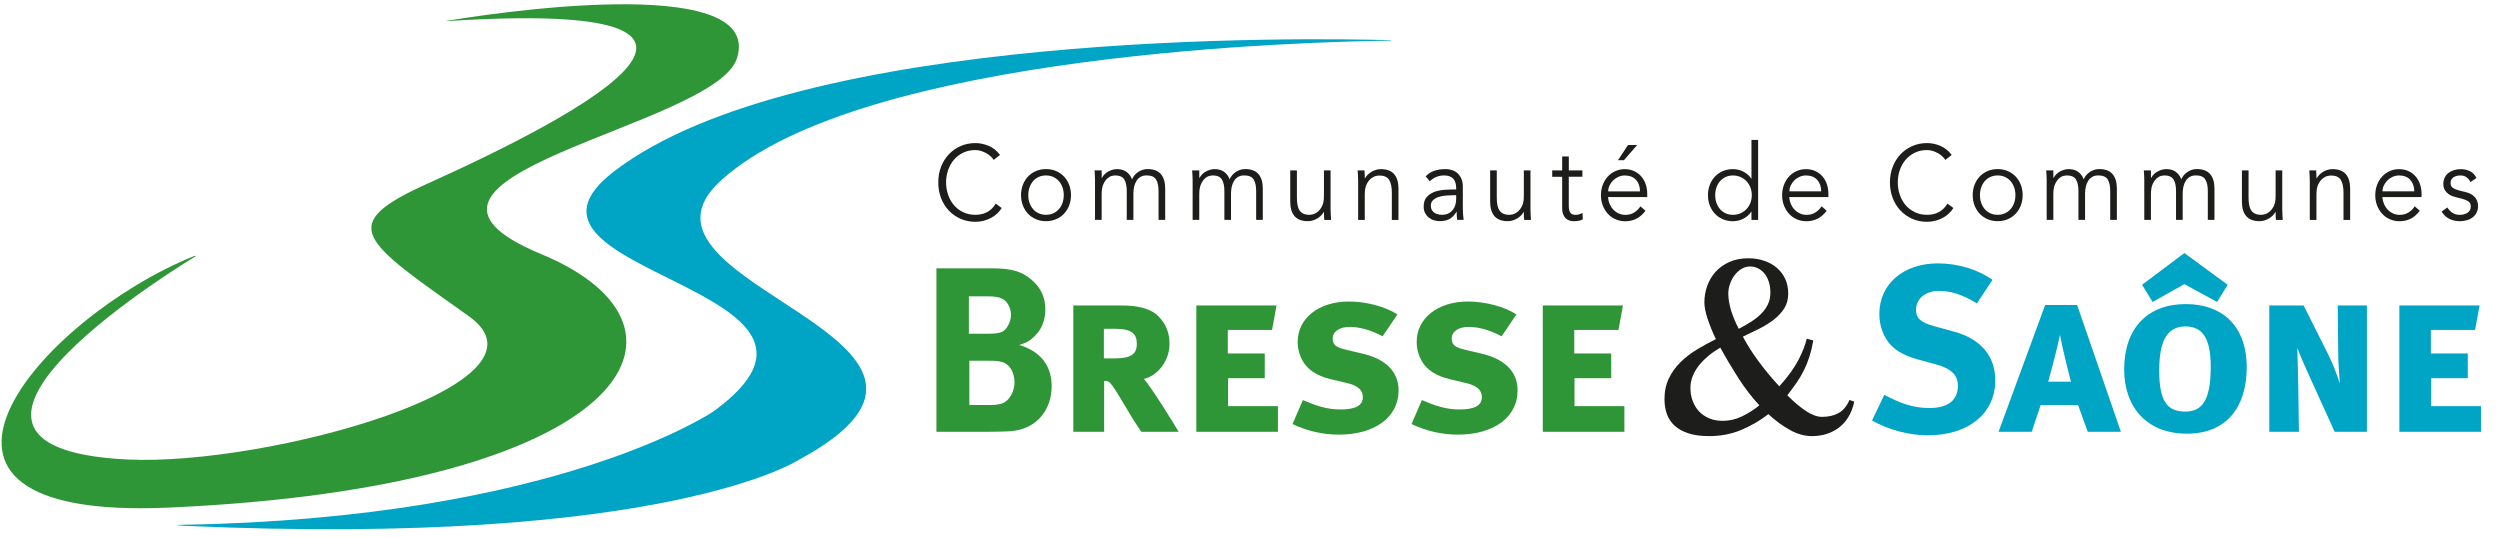 <svg width="121" height="26" viewBox="0 0 121 26" fill="none" xmlns="http://www.w3.org/2000/svg">
<g clip-path="url(#clip0_691_1394)">
<path d="M48.483 10.069C48.425 10.162 48.353 10.249 48.267 10.331C48.182 10.414 48.084 10.484 47.973 10.543C47.862 10.603 47.744 10.65 47.616 10.684C47.487 10.718 47.352 10.735 47.209 10.735C46.953 10.735 46.715 10.687 46.496 10.592C46.277 10.496 46.087 10.364 45.926 10.195C45.766 10.025 45.641 9.825 45.549 9.593C45.458 9.361 45.413 9.106 45.413 8.83C45.413 8.554 45.458 8.299 45.549 8.067C45.641 7.835 45.766 7.635 45.926 7.466C46.087 7.296 46.277 7.164 46.496 7.069C46.715 6.973 46.953 6.925 47.209 6.925C47.422 6.925 47.637 6.969 47.85 7.059C48.064 7.147 48.247 7.295 48.401 7.5L48.094 7.74C48.058 7.682 48.01 7.623 47.947 7.567C47.886 7.508 47.815 7.457 47.735 7.413C47.655 7.369 47.57 7.333 47.48 7.305C47.389 7.278 47.298 7.263 47.207 7.263C46.987 7.263 46.789 7.306 46.614 7.392C46.439 7.477 46.291 7.591 46.168 7.734C46.046 7.878 45.954 8.045 45.888 8.234C45.823 8.423 45.791 8.622 45.791 8.83C45.791 9.038 45.824 9.237 45.888 9.426C45.954 9.616 46.046 9.782 46.168 9.926C46.289 10.069 46.439 10.183 46.614 10.269C46.789 10.354 46.987 10.397 47.207 10.397C47.298 10.397 47.388 10.388 47.477 10.371C47.567 10.354 47.654 10.326 47.741 10.284C47.826 10.243 47.907 10.188 47.984 10.118C48.061 10.048 48.131 9.96 48.196 9.855L48.483 10.069Z" fill="#1D1D1B"/>
<path d="M51.836 9.444C51.836 9.625 51.806 9.793 51.746 9.947C51.687 10.1 51.603 10.234 51.496 10.347C51.389 10.459 51.261 10.547 51.115 10.61C50.967 10.672 50.804 10.705 50.625 10.705C50.446 10.705 50.288 10.674 50.141 10.61C49.993 10.547 49.867 10.459 49.758 10.347C49.652 10.234 49.568 10.1 49.508 9.947C49.448 9.793 49.418 9.626 49.418 9.444C49.418 9.262 49.448 9.096 49.508 8.942C49.568 8.788 49.652 8.655 49.758 8.542C49.865 8.43 49.993 8.342 50.141 8.279C50.289 8.216 50.45 8.184 50.625 8.184C50.8 8.184 50.967 8.215 51.115 8.279C51.263 8.342 51.389 8.43 51.496 8.542C51.603 8.655 51.687 8.788 51.746 8.942C51.806 9.096 51.836 9.264 51.836 9.444ZM51.486 9.444C51.486 9.311 51.466 9.187 51.425 9.07C51.383 8.953 51.327 8.854 51.253 8.768C51.177 8.683 51.087 8.616 50.982 8.566C50.877 8.517 50.757 8.492 50.625 8.492C50.493 8.492 50.373 8.517 50.268 8.566C50.163 8.616 50.073 8.683 50 8.768C49.928 8.854 49.871 8.955 49.83 9.07C49.788 9.187 49.769 9.311 49.769 9.444C49.769 9.578 49.788 9.702 49.83 9.819C49.871 9.935 49.926 10.035 50 10.12C50.073 10.206 50.163 10.273 50.268 10.322C50.373 10.372 50.493 10.396 50.625 10.396C50.757 10.396 50.877 10.372 50.982 10.322C51.087 10.273 51.177 10.206 51.253 10.12C51.327 10.035 51.385 9.934 51.425 9.819C51.466 9.702 51.486 9.578 51.486 9.444Z" fill="#1D1D1B"/>
<path d="M53 8.779C53 8.691 52.997 8.601 52.993 8.513C52.989 8.425 52.983 8.335 52.976 8.247H53.322V8.611H53.331C53.41 8.471 53.517 8.365 53.654 8.294C53.792 8.222 53.929 8.185 54.066 8.185C54.127 8.185 54.192 8.193 54.262 8.205C54.332 8.22 54.399 8.244 54.464 8.279C54.53 8.315 54.589 8.366 54.646 8.43C54.703 8.496 54.752 8.578 54.79 8.681C54.855 8.527 54.958 8.406 55.099 8.316C55.24 8.227 55.386 8.183 55.538 8.183C55.83 8.183 56.047 8.264 56.186 8.426C56.325 8.588 56.395 8.82 56.395 9.12V10.642H56.074V9.243C56.074 9.001 56.032 8.814 55.951 8.685C55.87 8.555 55.719 8.49 55.499 8.49C55.379 8.49 55.278 8.514 55.197 8.564C55.116 8.614 55.05 8.679 55.001 8.762C54.951 8.844 54.914 8.937 54.891 9.041C54.868 9.145 54.857 9.253 54.857 9.367V10.642H54.535V9.243C54.535 9.001 54.494 8.814 54.414 8.685C54.333 8.555 54.182 8.49 53.962 8.49C53.942 8.49 53.898 8.497 53.828 8.51C53.758 8.524 53.686 8.561 53.612 8.622C53.538 8.683 53.469 8.776 53.41 8.898C53.35 9.021 53.32 9.191 53.32 9.411V10.64H52.998V8.776L53 8.779Z" fill="#1D1D1B"/>
<path d="M57.724 8.779C57.724 8.691 57.721 8.601 57.717 8.513C57.713 8.425 57.707 8.335 57.7 8.247H58.046V8.611H58.056C58.134 8.471 58.241 8.365 58.379 8.294C58.517 8.222 58.653 8.185 58.79 8.185C58.851 8.185 58.916 8.193 58.986 8.205C59.056 8.22 59.123 8.244 59.188 8.279C59.254 8.315 59.313 8.366 59.37 8.43C59.427 8.496 59.476 8.578 59.514 8.681C59.58 8.527 59.682 8.406 59.823 8.316C59.964 8.227 60.11 8.183 60.263 8.183C60.554 8.183 60.771 8.264 60.91 8.426C61.05 8.588 61.119 8.82 61.119 9.12V10.642H60.798V9.243C60.798 9.001 60.756 8.814 60.675 8.685C60.594 8.555 60.443 8.49 60.223 8.49C60.103 8.49 60.002 8.514 59.921 8.564C59.84 8.614 59.775 8.679 59.725 8.762C59.675 8.844 59.638 8.937 59.615 9.041C59.592 9.145 59.581 9.253 59.581 9.367V10.642H59.26V9.243C59.26 9.001 59.218 8.814 59.139 8.685C59.057 8.555 58.907 8.49 58.686 8.49C58.666 8.49 58.622 8.497 58.552 8.51C58.483 8.524 58.41 8.561 58.336 8.622C58.262 8.683 58.194 8.776 58.134 8.898C58.074 9.021 58.044 9.191 58.044 9.411V10.64H57.723V8.776L57.724 8.779Z" fill="#1D1D1B"/>
<path d="M64.095 10.644C64.088 10.578 64.083 10.514 64.082 10.452C64.08 10.389 64.079 10.325 64.079 10.26H64.069C64.033 10.325 63.988 10.385 63.932 10.439C63.877 10.493 63.816 10.54 63.747 10.58C63.679 10.62 63.606 10.649 63.531 10.672C63.454 10.695 63.379 10.705 63.305 10.705C63.013 10.705 62.797 10.624 62.657 10.462C62.518 10.299 62.448 10.068 62.448 9.767V8.246H62.77V9.572C62.77 9.706 62.78 9.823 62.8 9.925C62.82 10.028 62.852 10.114 62.899 10.184C62.946 10.254 63.009 10.306 63.089 10.344C63.168 10.379 63.268 10.398 63.387 10.398C63.403 10.398 63.449 10.39 63.524 10.378C63.598 10.363 63.678 10.326 63.76 10.265C63.843 10.204 63.917 10.112 63.982 9.989C64.048 9.867 64.079 9.696 64.079 9.477V8.248H64.4V10.117C64.4 10.183 64.403 10.264 64.408 10.363C64.412 10.463 64.418 10.557 64.425 10.645H64.093L64.095 10.644Z" fill="#1D1D1B"/>
<path d="M66.041 8.247C66.047 8.312 66.051 8.376 66.053 8.439C66.054 8.501 66.055 8.565 66.055 8.631H66.065C66.101 8.565 66.147 8.506 66.202 8.452C66.257 8.398 66.319 8.351 66.387 8.311C66.455 8.271 66.528 8.241 66.603 8.218C66.68 8.196 66.755 8.186 66.829 8.186C67.121 8.186 67.338 8.267 67.477 8.429C67.616 8.591 67.686 8.823 67.686 9.123V10.644H67.365V9.318C67.365 9.052 67.32 8.847 67.234 8.706C67.145 8.564 66.983 8.494 66.747 8.494C66.731 8.494 66.686 8.501 66.61 8.514C66.535 8.527 66.457 8.565 66.374 8.627C66.292 8.688 66.218 8.78 66.152 8.903C66.087 9.025 66.055 9.196 66.055 9.415V10.644H65.734V8.775C65.734 8.709 65.731 8.628 65.727 8.528C65.722 8.429 65.717 8.335 65.71 8.247H66.041Z" fill="#1D1D1B"/>
<path d="M70.479 9.173V9.111C70.479 8.699 70.284 8.491 69.896 8.491C69.63 8.491 69.398 8.585 69.2 8.773L69.005 8.532C69.219 8.3 69.54 8.184 69.969 8.184C70.078 8.184 70.185 8.201 70.287 8.235C70.39 8.269 70.478 8.322 70.552 8.391C70.626 8.461 70.687 8.549 70.733 8.655C70.778 8.76 70.801 8.887 70.801 9.033V10.103C70.801 10.196 70.805 10.292 70.814 10.392C70.822 10.493 70.831 10.576 70.841 10.641H70.529C70.519 10.583 70.512 10.52 70.508 10.452C70.504 10.383 70.501 10.317 70.501 10.252H70.491C70.397 10.413 70.286 10.529 70.158 10.598C70.03 10.668 69.873 10.704 69.688 10.704C69.587 10.704 69.49 10.689 69.397 10.659C69.303 10.631 69.219 10.585 69.146 10.526C69.073 10.466 69.015 10.392 68.971 10.305C68.927 10.218 68.906 10.116 68.906 10.001C68.906 9.806 68.954 9.653 69.049 9.543C69.145 9.432 69.266 9.349 69.409 9.293C69.553 9.239 69.708 9.205 69.872 9.191C70.035 9.178 70.186 9.171 70.321 9.171H70.482L70.479 9.173ZM70.314 9.45C70.233 9.45 70.132 9.454 70.01 9.463C69.889 9.471 69.771 9.491 69.66 9.524C69.547 9.557 69.452 9.607 69.372 9.675C69.293 9.743 69.253 9.837 69.253 9.957C69.253 10.035 69.268 10.103 69.3 10.159C69.331 10.216 69.372 10.261 69.424 10.297C69.475 10.332 69.533 10.358 69.596 10.373C69.66 10.389 69.722 10.396 69.788 10.396C69.904 10.396 70.005 10.376 70.092 10.335C70.178 10.294 70.25 10.238 70.309 10.169C70.367 10.099 70.41 10.016 70.438 9.922C70.465 9.829 70.479 9.729 70.479 9.622V9.449H70.314V9.45Z" fill="#1D1D1B"/>
<path d="M73.769 10.644C73.762 10.578 73.758 10.514 73.756 10.452C73.755 10.389 73.754 10.325 73.754 10.26H73.744C73.708 10.325 73.662 10.385 73.607 10.439C73.552 10.493 73.49 10.54 73.422 10.58C73.354 10.62 73.281 10.649 73.206 10.672C73.129 10.695 73.053 10.705 72.98 10.705C72.688 10.705 72.472 10.624 72.332 10.462C72.193 10.299 72.123 10.068 72.123 9.767V8.246H72.444V9.572C72.444 9.706 72.454 9.823 72.474 9.925C72.494 10.028 72.527 10.114 72.574 10.184C72.621 10.254 72.683 10.306 72.763 10.344C72.843 10.379 72.942 10.398 73.062 10.398C73.078 10.398 73.123 10.39 73.199 10.378C73.273 10.363 73.352 10.326 73.435 10.265C73.517 10.204 73.591 10.112 73.657 9.989C73.722 9.867 73.754 9.696 73.754 9.477V8.248H74.075V10.117C74.075 10.183 74.078 10.264 74.082 10.363C74.087 10.463 74.092 10.557 74.099 10.645H73.768L73.769 10.644Z" fill="#1D1D1B"/>
<path d="M76.587 8.554H75.929V9.969C75.929 10.057 75.938 10.129 75.953 10.186C75.969 10.243 75.992 10.286 76.022 10.317C76.052 10.348 76.086 10.37 76.127 10.381C76.168 10.393 76.212 10.4 76.261 10.4C76.316 10.4 76.373 10.391 76.431 10.374C76.49 10.357 76.544 10.334 76.592 10.307L76.607 10.62C76.487 10.678 76.342 10.707 76.174 10.707C76.113 10.707 76.049 10.698 75.982 10.681C75.915 10.664 75.855 10.632 75.8 10.585C75.744 10.538 75.699 10.472 75.663 10.39C75.628 10.307 75.609 10.2 75.609 10.067V8.556H75.127V8.248H75.609V7.572H75.931V8.248H76.588V8.556L76.587 8.554Z" fill="#1D1D1B"/>
<path d="M77.827 9.538C77.837 9.657 77.864 9.77 77.91 9.876C77.956 9.982 78.015 10.074 78.091 10.151C78.165 10.228 78.251 10.289 78.348 10.333C78.445 10.377 78.55 10.4 78.664 10.4C78.836 10.4 78.984 10.359 79.109 10.275C79.235 10.191 79.329 10.094 79.394 9.986L79.642 10.201C79.505 10.381 79.356 10.511 79.192 10.591C79.028 10.669 78.852 10.709 78.664 10.709C78.495 10.709 78.338 10.677 78.195 10.613C78.049 10.551 77.926 10.463 77.822 10.35C77.718 10.238 77.637 10.104 77.576 9.95C77.516 9.797 77.486 9.63 77.486 9.448C77.486 9.266 77.514 9.099 77.574 8.946C77.632 8.792 77.714 8.658 77.817 8.546C77.921 8.433 78.042 8.345 78.183 8.283C78.323 8.22 78.473 8.187 78.636 8.187C78.808 8.187 78.962 8.22 79.098 8.284C79.235 8.349 79.349 8.435 79.441 8.543C79.534 8.651 79.605 8.776 79.653 8.921C79.701 9.067 79.726 9.222 79.726 9.385V9.539H77.827V9.538ZM79.376 9.262C79.376 9.032 79.31 8.847 79.181 8.705C79.051 8.563 78.869 8.493 78.636 8.493C78.532 8.493 78.431 8.515 78.334 8.557C78.237 8.6 78.152 8.657 78.078 8.729C78.004 8.802 77.947 8.883 77.903 8.976C77.859 9.068 77.837 9.163 77.837 9.263H79.376V9.262ZM78.597 7.755H78.31L78.796 7.018H79.239L78.597 7.755Z" fill="#1D1D1B"/>
<path d="M85.093 10.644H84.771V10.244H84.761C84.709 10.327 84.648 10.397 84.576 10.455C84.505 10.513 84.43 10.56 84.353 10.599C84.275 10.636 84.195 10.664 84.112 10.681C84.03 10.698 83.952 10.707 83.876 10.707C83.698 10.707 83.535 10.676 83.387 10.612C83.239 10.549 83.112 10.461 83.005 10.348C82.899 10.236 82.815 10.102 82.755 9.948C82.695 9.795 82.665 9.628 82.665 9.446C82.665 9.264 82.695 9.098 82.755 8.944C82.815 8.79 82.899 8.656 83.005 8.544C83.112 8.432 83.24 8.343 83.387 8.281C83.535 8.218 83.697 8.185 83.876 8.185C83.95 8.185 84.03 8.194 84.112 8.211C84.195 8.228 84.276 8.255 84.353 8.294C84.431 8.331 84.505 8.379 84.576 8.437C84.648 8.496 84.709 8.565 84.761 8.648H84.771V6.772H85.093V10.646V10.644ZM83.016 9.445C83.016 9.579 83.035 9.702 83.077 9.819C83.118 9.936 83.175 10.035 83.249 10.121C83.323 10.206 83.414 10.273 83.519 10.323C83.624 10.373 83.744 10.397 83.876 10.397C84.009 10.397 84.127 10.373 84.239 10.323C84.352 10.273 84.447 10.206 84.529 10.121C84.611 10.035 84.673 9.934 84.719 9.819C84.764 9.702 84.787 9.579 84.787 9.445C84.787 9.311 84.764 9.187 84.719 9.071C84.673 8.954 84.611 8.854 84.529 8.769C84.448 8.683 84.352 8.617 84.239 8.567C84.127 8.517 84.006 8.493 83.876 8.493C83.747 8.493 83.624 8.517 83.519 8.567C83.414 8.617 83.324 8.683 83.249 8.769C83.175 8.854 83.117 8.955 83.077 9.071C83.035 9.187 83.016 9.311 83.016 9.445Z" fill="#1D1D1B"/>
<path d="M86.597 9.537C86.607 9.656 86.634 9.769 86.68 9.876C86.725 9.981 86.785 10.073 86.86 10.15C86.934 10.227 87.021 10.288 87.118 10.332C87.215 10.376 87.32 10.399 87.434 10.399C87.606 10.399 87.754 10.358 87.879 10.274C88.004 10.19 88.098 10.093 88.164 9.985L88.411 10.2C88.275 10.381 88.125 10.51 87.962 10.59C87.798 10.668 87.621 10.708 87.434 10.708C87.264 10.708 87.108 10.677 86.964 10.613C86.819 10.55 86.695 10.462 86.591 10.349C86.487 10.237 86.406 10.103 86.345 9.95C86.285 9.796 86.255 9.629 86.255 9.447C86.255 9.265 86.285 9.099 86.344 8.945C86.402 8.791 86.483 8.658 86.587 8.545C86.691 8.433 86.812 8.344 86.953 8.282C87.092 8.219 87.243 8.187 87.405 8.187C87.577 8.187 87.731 8.219 87.868 8.283C88.004 8.349 88.118 8.434 88.211 8.542C88.303 8.65 88.374 8.776 88.423 8.921C88.471 9.066 88.495 9.221 88.495 9.385V9.538H86.597V9.537ZM88.145 9.261C88.145 9.032 88.08 8.847 87.95 8.704C87.821 8.562 87.639 8.492 87.405 8.492C87.301 8.492 87.2 8.514 87.104 8.556C87.007 8.599 86.921 8.656 86.847 8.729C86.775 8.8 86.716 8.882 86.672 8.975C86.628 9.067 86.607 9.163 86.607 9.262H88.145V9.261Z" fill="#1D1D1B"/>
<path d="M94.544 10.069C94.486 10.162 94.413 10.249 94.328 10.331C94.242 10.414 94.144 10.484 94.033 10.543C93.922 10.603 93.804 10.65 93.676 10.684C93.548 10.718 93.413 10.735 93.269 10.735C93.013 10.735 92.775 10.687 92.556 10.592C92.337 10.496 92.148 10.364 91.987 10.195C91.826 10.025 91.701 9.825 91.61 9.593C91.519 9.361 91.473 9.106 91.473 8.83C91.473 8.554 91.519 8.299 91.61 8.067C91.701 7.835 91.826 7.635 91.987 7.466C92.148 7.296 92.337 7.164 92.556 7.069C92.775 6.973 93.013 6.925 93.269 6.925C93.483 6.925 93.697 6.969 93.911 7.059C94.124 7.147 94.308 7.295 94.462 7.5L94.154 7.74C94.119 7.682 94.07 7.623 94.008 7.567C93.947 7.508 93.875 7.457 93.796 7.413C93.716 7.369 93.631 7.333 93.541 7.305C93.45 7.278 93.359 7.263 93.269 7.263C93.049 7.263 92.851 7.306 92.676 7.392C92.501 7.477 92.353 7.591 92.23 7.734C92.108 7.878 92.016 8.045 91.95 8.234C91.885 8.423 91.853 8.622 91.853 8.83C91.853 9.038 91.886 9.237 91.95 9.426C92.016 9.616 92.108 9.782 92.23 9.926C92.351 10.069 92.501 10.183 92.676 10.269C92.851 10.354 93.049 10.397 93.269 10.397C93.36 10.397 93.45 10.388 93.54 10.371C93.629 10.354 93.716 10.326 93.803 10.284C93.888 10.243 93.969 10.188 94.046 10.118C94.123 10.048 94.193 9.96 94.258 9.855L94.546 10.069H94.544Z" fill="#1D1D1B"/>
<path d="M97.897 9.444C97.897 9.625 97.867 9.793 97.807 9.947C97.747 10.1 97.663 10.234 97.556 10.347C97.45 10.459 97.322 10.547 97.175 10.61C97.027 10.672 96.865 10.705 96.686 10.705C96.506 10.705 96.348 10.674 96.202 10.61C96.054 10.547 95.927 10.459 95.819 10.347C95.712 10.234 95.628 10.1 95.569 9.947C95.509 9.793 95.479 9.626 95.479 9.444C95.479 9.262 95.509 9.096 95.569 8.942C95.628 8.788 95.712 8.655 95.819 8.542C95.926 8.43 96.054 8.342 96.202 8.279C96.35 8.216 96.511 8.184 96.686 8.184C96.861 8.184 97.027 8.215 97.175 8.279C97.323 8.342 97.45 8.43 97.556 8.542C97.663 8.655 97.747 8.788 97.807 8.942C97.867 9.096 97.897 9.264 97.897 9.444ZM97.546 9.444C97.546 9.311 97.527 9.187 97.485 9.07C97.444 8.953 97.387 8.854 97.313 8.768C97.238 8.683 97.148 8.616 97.043 8.566C96.938 8.517 96.818 8.492 96.686 8.492C96.553 8.492 96.434 8.517 96.329 8.566C96.223 8.616 96.134 8.683 96.061 8.768C95.988 8.854 95.931 8.955 95.89 9.07C95.849 9.187 95.829 9.311 95.829 9.444C95.829 9.578 95.849 9.702 95.89 9.819C95.931 9.935 95.987 10.035 96.061 10.12C96.134 10.206 96.223 10.273 96.329 10.322C96.434 10.372 96.553 10.396 96.686 10.396C96.818 10.396 96.938 10.372 97.043 10.322C97.148 10.273 97.238 10.206 97.313 10.12C97.387 10.035 97.445 9.934 97.485 9.819C97.527 9.702 97.546 9.578 97.546 9.444Z" fill="#1D1D1B"/>
<path d="M99.061 8.779C99.061 8.691 99.058 8.601 99.053 8.513C99.049 8.425 99.043 8.335 99.036 8.247H99.382V8.611H99.392C99.47 8.471 99.577 8.365 99.715 8.294C99.853 8.222 99.99 8.185 100.126 8.185C100.187 8.185 100.253 8.193 100.323 8.205C100.392 8.22 100.459 8.244 100.525 8.279C100.59 8.315 100.65 8.366 100.707 8.43C100.764 8.496 100.812 8.578 100.851 8.681C100.916 8.527 101.018 8.406 101.159 8.316C101.3 8.228 101.447 8.183 101.599 8.183C101.891 8.183 102.107 8.264 102.246 8.426C102.386 8.588 102.456 8.82 102.456 9.12V10.642H102.134V9.243C102.134 9.001 102.093 8.814 102.012 8.685C101.931 8.555 101.78 8.49 101.559 8.49C101.44 8.49 101.339 8.514 101.258 8.564C101.176 8.614 101.111 8.679 101.061 8.762C101.011 8.844 100.974 8.937 100.952 9.041C100.929 9.145 100.917 9.253 100.917 9.367V10.642H100.596V9.243C100.596 9.001 100.555 8.814 100.475 8.685C100.394 8.555 100.243 8.49 100.022 8.49C100.002 8.49 99.958 8.497 99.889 8.51C99.819 8.524 99.746 8.561 99.672 8.622C99.598 8.683 99.53 8.776 99.47 8.898C99.41 9.021 99.381 9.191 99.381 9.411V10.64H99.059V8.776L99.061 8.779Z" fill="#1D1D1B"/>
<path d="M103.785 8.779C103.785 8.691 103.782 8.601 103.778 8.513C103.773 8.425 103.768 8.335 103.76 8.247H104.106V8.611H104.116C104.194 8.471 104.301 8.365 104.439 8.294C104.577 8.222 104.714 8.185 104.85 8.185C104.912 8.185 104.977 8.193 105.047 8.205C105.117 8.22 105.183 8.244 105.249 8.279C105.314 8.315 105.374 8.366 105.431 8.43C105.488 8.496 105.536 8.578 105.575 8.681C105.64 8.527 105.743 8.406 105.884 8.316C106.024 8.227 106.171 8.183 106.323 8.183C106.615 8.183 106.831 8.264 106.971 8.426C107.11 8.588 107.18 8.82 107.18 9.12V10.642H106.858V9.243C106.858 9.001 106.817 8.814 106.736 8.685C106.655 8.555 106.504 8.49 106.283 8.49C106.164 8.49 106.063 8.514 105.982 8.564C105.901 8.614 105.835 8.679 105.785 8.762C105.736 8.844 105.699 8.937 105.676 9.041C105.653 9.145 105.642 9.253 105.642 9.367V10.642H105.32V9.243C105.32 9.001 105.279 8.814 105.199 8.685C105.118 8.555 104.967 8.49 104.747 8.49C104.727 8.49 104.683 8.497 104.613 8.51C104.543 8.524 104.471 8.561 104.397 8.622C104.323 8.683 104.254 8.776 104.195 8.898C104.135 9.021 104.105 9.191 104.105 9.411V10.64H103.783V8.776L103.785 8.779Z" fill="#1D1D1B"/>
<path d="M110.155 10.644C110.148 10.578 110.144 10.514 110.142 10.452C110.141 10.389 110.14 10.325 110.14 10.26H110.13C110.094 10.325 110.048 10.385 109.993 10.439C109.937 10.493 109.876 10.54 109.808 10.58C109.74 10.62 109.667 10.649 109.592 10.672C109.515 10.695 109.439 10.705 109.365 10.705C109.074 10.705 108.857 10.624 108.718 10.462C108.579 10.299 108.509 10.068 108.509 9.767V8.246H108.83V9.572C108.83 9.706 108.84 9.823 108.86 9.925C108.88 10.028 108.913 10.114 108.96 10.184C109.007 10.254 109.069 10.306 109.149 10.344C109.229 10.379 109.328 10.398 109.448 10.398C109.464 10.398 109.509 10.39 109.585 10.378C109.659 10.363 109.738 10.326 109.821 10.265C109.903 10.204 109.977 10.112 110.043 9.989C110.108 9.867 110.14 9.696 110.14 9.477V8.248H110.461V10.117C110.461 10.183 110.464 10.264 110.468 10.363C110.473 10.463 110.478 10.557 110.485 10.645H110.154L110.155 10.644Z" fill="#1D1D1B"/>
<path d="M112.102 8.247C112.109 8.312 112.112 8.376 112.113 8.439C112.115 8.501 112.116 8.565 112.116 8.631H112.126C112.162 8.565 112.207 8.506 112.263 8.452C112.318 8.398 112.379 8.351 112.448 8.311C112.516 8.271 112.588 8.241 112.664 8.218C112.741 8.196 112.816 8.186 112.89 8.186C113.182 8.186 113.398 8.267 113.538 8.429C113.677 8.591 113.747 8.823 113.747 9.123V10.644H113.425V9.318C113.425 9.052 113.381 8.847 113.294 8.706C113.206 8.564 113.044 8.494 112.808 8.494C112.792 8.494 112.746 8.501 112.671 8.514C112.596 8.527 112.517 8.565 112.435 8.627C112.352 8.688 112.278 8.78 112.213 8.903C112.147 9.025 112.116 9.196 112.116 9.415V10.644H111.794V8.775C111.794 8.709 111.792 8.628 111.787 8.528C111.783 8.429 111.777 8.335 111.77 8.247H112.102Z" fill="#1D1D1B"/>
<path d="M115.305 9.537C115.315 9.656 115.342 9.769 115.387 9.876C115.433 9.981 115.493 10.073 115.568 10.15C115.642 10.227 115.729 10.288 115.826 10.332C115.922 10.376 116.028 10.399 116.142 10.399C116.314 10.399 116.462 10.358 116.587 10.274C116.712 10.19 116.806 10.093 116.871 9.985L117.119 10.2C116.982 10.381 116.833 10.51 116.669 10.59C116.506 10.668 116.329 10.708 116.142 10.708C115.972 10.708 115.816 10.677 115.672 10.613C115.527 10.55 115.403 10.462 115.299 10.349C115.195 10.237 115.114 10.103 115.053 9.95C114.993 9.796 114.963 9.629 114.963 9.447C114.963 9.265 114.993 9.099 115.052 8.945C115.11 8.791 115.191 8.658 115.295 8.545C115.399 8.433 115.521 8.344 115.661 8.282C115.8 8.219 115.951 8.187 116.113 8.187C116.285 8.187 116.439 8.219 116.576 8.283C116.712 8.349 116.826 8.434 116.918 8.542C117.011 8.65 117.082 8.776 117.13 8.921C117.179 9.066 117.203 9.221 117.203 9.385V9.538H115.305V9.537ZM116.852 9.261C116.852 9.032 116.786 8.847 116.657 8.704C116.527 8.562 116.345 8.492 116.112 8.492C116.008 8.492 115.907 8.514 115.81 8.556C115.713 8.599 115.628 8.656 115.554 8.729C115.48 8.801 115.423 8.882 115.379 8.975C115.335 9.067 115.313 9.163 115.313 9.262H116.852V9.261Z" fill="#1D1D1B"/>
<path d="M119.572 8.814C119.524 8.715 119.458 8.637 119.377 8.578C119.296 8.52 119.197 8.491 119.08 8.491C119.024 8.491 118.969 8.499 118.912 8.511C118.855 8.526 118.804 8.547 118.758 8.575C118.713 8.604 118.676 8.641 118.649 8.685C118.622 8.729 118.607 8.785 118.607 8.849C118.607 8.961 118.644 9.044 118.72 9.095C118.794 9.146 118.906 9.19 119.056 9.229L119.382 9.311C119.541 9.348 119.673 9.425 119.779 9.539C119.884 9.653 119.937 9.796 119.937 9.967C119.937 10.097 119.911 10.209 119.861 10.303C119.811 10.397 119.744 10.474 119.662 10.533C119.579 10.593 119.484 10.637 119.377 10.664C119.271 10.691 119.161 10.706 119.051 10.706C118.876 10.706 118.713 10.67 118.562 10.6C118.411 10.531 118.282 10.41 118.175 10.239L118.452 10.04C118.518 10.149 118.599 10.236 118.699 10.302C118.798 10.367 118.915 10.398 119.051 10.398C119.117 10.398 119.181 10.391 119.246 10.376C119.312 10.36 119.369 10.336 119.419 10.304C119.468 10.272 119.51 10.23 119.54 10.179C119.571 10.128 119.586 10.068 119.586 10C119.586 9.88 119.544 9.793 119.46 9.741C119.376 9.688 119.273 9.645 119.154 9.616L118.842 9.539C118.804 9.529 118.751 9.512 118.684 9.488C118.617 9.463 118.553 9.428 118.489 9.379C118.425 9.331 118.371 9.27 118.326 9.193C118.28 9.116 118.257 9.021 118.257 8.908C118.257 8.786 118.282 8.678 118.329 8.585C118.376 8.493 118.438 8.417 118.518 8.361C118.598 8.302 118.687 8.26 118.788 8.23C118.889 8.201 118.993 8.186 119.1 8.186C119.259 8.186 119.406 8.218 119.542 8.282C119.679 8.348 119.784 8.459 119.858 8.615L119.571 8.814H119.572Z" fill="#1D1D1B"/>
<path d="M47.998 12.987C48.966 12.987 49.467 13.135 49.945 13.556C50.389 13.944 50.594 14.399 50.594 14.968C50.594 15.503 50.412 15.958 50.059 16.288C49.831 16.505 49.694 16.584 49.33 16.698C50.309 16.983 50.901 17.654 50.901 18.69C50.901 19.783 50.218 20.808 48.829 20.876C48.579 20.887 48.249 20.899 47.816 20.899H45.323V12.987H47.998ZM46.894 16.152H47.839C48.215 16.152 48.385 16.118 48.522 16.049C48.738 15.936 48.932 15.56 48.932 15.241C48.932 14.922 48.761 14.558 48.476 14.444C48.34 14.387 48.169 14.342 47.816 14.342H46.894V16.152ZM46.917 19.601H47.953C48.283 19.601 48.522 19.556 48.693 19.419C48.932 19.237 49.102 18.873 49.102 18.497C49.102 18.042 48.875 17.632 48.522 17.529C48.328 17.472 48.203 17.461 47.907 17.461H46.917V19.601Z" fill="#2F9638"/>
<path d="M55.238 20.899C54.965 20.489 54.84 20.307 54.589 19.875C53.849 18.634 53.724 18.44 53.542 18.44H53.44V20.899H51.948V14.786H54.316C54.976 14.786 55.659 14.9 56.058 15.298C56.456 15.697 56.604 16.141 56.604 16.642C56.604 17.495 56.001 18.201 55.364 18.338C55.773 18.805 56.889 20.626 57.048 20.899H55.238ZM53.952 15.913H53.428V17.347H53.929C54.76 17.347 55.022 17.131 55.022 16.642C55.022 16.152 54.783 15.913 53.952 15.913Z" fill="#2F9638"/>
<path d="M57.902 20.899V14.786H61.784L61.568 15.97H59.427V17.108H61.215V18.304H59.439V19.658H61.852V20.899H57.902Z" fill="#2F9638"/>
<path d="M64.8 21.036C64.061 21.036 63.298 20.877 62.558 20.524L63.059 19.363C63.696 19.636 64.208 19.818 64.88 19.818C65.597 19.818 65.962 19.636 65.962 19.215C65.962 18.884 65.722 18.657 65.165 18.532L64.391 18.349C63.73 18.19 63.298 17.894 63.059 17.484C62.888 17.188 62.808 16.881 62.808 16.539C62.808 15.412 63.821 14.593 65.29 14.593C66.121 14.593 67.066 14.843 67.635 15.219L66.918 16.277C66.337 15.97 65.802 15.822 65.324 15.822C64.846 15.822 64.504 16.038 64.504 16.38C64.504 16.676 64.63 16.801 65.142 16.926L65.962 17.12C67.032 17.37 67.692 17.962 67.692 18.896C67.692 20.194 66.542 21.036 64.8 21.036Z" fill="#2F9638"/>
<path d="M70.56 21.036C69.82 21.036 69.058 20.877 68.318 20.524L68.819 19.363C69.456 19.636 69.969 19.818 70.64 19.818C71.357 19.818 71.722 19.636 71.722 19.215C71.722 18.884 71.483 18.657 70.925 18.532L70.151 18.349C69.49 18.19 69.058 17.894 68.819 17.484C68.648 17.188 68.568 16.881 68.568 16.539C68.568 15.412 69.581 14.593 71.05 14.593C71.881 14.593 72.826 14.843 73.395 15.219L72.678 16.277C72.097 15.97 71.562 15.822 71.084 15.822C70.606 15.822 70.264 16.038 70.264 16.38C70.264 16.676 70.39 16.801 70.902 16.926L71.722 17.12C72.792 17.37 73.452 17.962 73.452 18.896C73.452 20.194 72.302 21.036 70.56 21.036Z" fill="#2F9638"/>
<path d="M74.67 20.899V14.786H78.552L78.335 15.97H76.195V17.108H77.983V18.304H76.207V19.658H78.62V20.899H74.67Z" fill="#2F9638"/>
<path d="M87.764 16.478C87.713 16.77 87.65 17.032 87.576 17.264C87.502 17.495 87.414 17.715 87.311 17.921C87.209 18.127 87.091 18.328 86.957 18.521C86.823 18.716 86.672 18.92 86.506 19.133C86.826 19.453 87.126 19.707 87.409 19.895C87.693 20.082 87.952 20.176 88.188 20.176C88.494 20.176 88.757 20.117 88.98 19.996C89.202 19.875 89.382 19.663 89.516 19.357L89.745 19.441C89.689 19.71 89.601 19.947 89.48 20.154C89.359 20.36 89.21 20.534 89.032 20.674C88.854 20.815 88.652 20.923 88.427 20.997C88.202 21.071 87.957 21.108 87.694 21.108C87.351 21.108 87.001 21.012 86.645 20.817C86.288 20.622 85.937 20.366 85.59 20.045C85.181 20.36 84.742 20.616 84.266 20.814C83.791 21.01 83.276 21.108 82.721 21.108C82.332 21.108 82.001 21.064 81.728 20.976C81.454 20.888 81.231 20.765 81.058 20.608C80.884 20.45 80.757 20.263 80.679 20.045C80.601 19.828 80.561 19.587 80.561 19.323C80.561 18.943 80.632 18.607 80.773 18.315C80.914 18.023 81.1 17.763 81.332 17.534C81.564 17.305 81.829 17.1 82.128 16.919C82.426 16.738 82.734 16.569 83.048 16.413C82.876 16.051 82.741 15.717 82.641 15.409C82.542 15.102 82.492 14.843 82.492 14.634C82.492 14.365 82.537 14.103 82.627 13.846C82.717 13.588 82.852 13.36 83.03 13.161C83.208 12.962 83.431 12.803 83.697 12.682C83.963 12.561 84.275 12.501 84.632 12.501C84.897 12.501 85.146 12.541 85.379 12.619C85.612 12.697 85.817 12.81 85.991 12.956C86.165 13.103 86.301 13.281 86.401 13.491C86.5 13.702 86.55 13.942 86.55 14.21C86.55 14.477 86.486 14.721 86.359 14.923C86.233 15.125 86.063 15.306 85.856 15.468C85.648 15.63 85.412 15.777 85.15 15.909C84.888 16.041 84.623 16.169 84.355 16.294C84.572 16.703 84.833 17.11 85.136 17.517C85.439 17.925 85.766 18.318 86.119 18.698C86.536 18.235 86.845 17.807 87.047 17.416C87.249 17.024 87.381 16.683 87.447 16.391L87.767 16.481L87.764 16.478ZM83.262 16.825C83.054 16.946 82.86 17.079 82.685 17.225C82.509 17.372 82.357 17.527 82.227 17.69C82.098 17.855 81.997 18.028 81.925 18.208C81.854 18.389 81.817 18.577 81.817 18.772C81.817 19 81.853 19.21 81.925 19.404C81.997 19.599 82.1 19.768 82.234 19.91C82.368 20.054 82.532 20.166 82.724 20.247C82.916 20.329 83.132 20.368 83.374 20.368C83.703 20.368 84.016 20.297 84.312 20.154C84.608 20.01 84.888 19.832 85.153 19.619C84.777 19.212 84.434 18.763 84.124 18.278C83.814 17.791 83.526 17.308 83.263 16.825H83.262ZM84.158 15.915C84.372 15.804 84.571 15.688 84.756 15.57C84.941 15.452 85.103 15.324 85.242 15.185C85.382 15.045 85.49 14.893 85.568 14.726C85.647 14.56 85.686 14.375 85.686 14.17C85.686 13.965 85.661 13.793 85.609 13.635C85.558 13.477 85.489 13.345 85.397 13.235C85.308 13.127 85.203 13.043 85.084 12.985C84.966 12.926 84.838 12.898 84.699 12.898C84.551 12.898 84.411 12.939 84.282 13.019C84.152 13.1 84.041 13.203 83.949 13.328C83.856 13.453 83.784 13.592 83.73 13.748C83.677 13.903 83.65 14.055 83.65 14.203C83.65 14.453 83.696 14.728 83.785 15.027C83.875 15.325 83.999 15.62 84.157 15.912L84.158 15.915Z" fill="#1D1D1B"/>
<path d="M95.684 14.683C94.967 14.251 94.432 14.08 93.84 14.08C93.191 14.08 92.736 14.456 92.736 14.991C92.736 15.4 92.952 15.605 93.612 15.787L94.568 16.049C95.866 16.402 96.572 17.233 96.572 18.406C96.572 20.011 95.274 21.069 93.305 21.069C92.405 21.069 91.404 20.808 90.607 20.352L91.199 19.111C91.939 19.498 92.576 19.749 93.373 19.749C94.284 19.749 94.762 19.373 94.762 18.668C94.762 18.155 94.432 17.837 93.726 17.643L92.849 17.404C92.064 17.188 91.574 16.88 91.29 16.402C91.073 16.049 90.96 15.639 90.96 15.195C90.96 13.75 92.121 12.748 93.794 12.748C94.762 12.748 95.741 13.044 96.435 13.545L95.684 14.683Z" fill="#00A4C4"/>
<path d="M101.046 20.898L100.579 19.601H98.769L98.336 20.898H96.731L98.985 14.763H100.533L102.651 20.898H101.046ZM99.702 16.208C99.577 16.823 99.315 17.825 99.133 18.474H100.237C100.067 17.836 99.816 16.823 99.702 16.208Z" fill="#00A4C4"/>
<path d="M105.849 20.99C103.903 20.99 102.81 19.703 102.81 17.882C102.81 15.878 103.948 14.717 105.792 14.717C107.523 14.717 108.741 15.742 108.741 17.779C108.741 19.692 107.773 20.99 105.849 20.99ZM105.724 12.247L107.819 13.784L107.306 14.615L105.724 13.75L104.187 14.615L103.675 13.784L105.724 12.247ZM105.77 15.799C104.87 15.799 104.506 16.539 104.506 17.927C104.506 19.464 104.916 19.92 105.77 19.92C106.567 19.92 106.999 19.396 106.999 17.779C106.999 16.539 106.715 15.799 105.77 15.799Z" fill="#00A4C4"/>
<path d="M113.169 17.029L113.146 14.786H114.558V20.899H112.998L111.86 18.395C111.598 17.826 111.359 17.279 111.188 16.835C111.211 17.313 111.222 18.156 111.234 18.566L111.268 20.899H109.834V14.786H111.496L112.679 17.142C112.941 17.666 113.067 18.042 113.249 18.554C113.203 17.996 113.169 17.461 113.169 17.029Z" fill="#00A4C4"/>
<path d="M116.129 20.899V14.786H120.01L119.794 15.97H117.654V17.108H119.441V18.304H117.665V19.658H120.079V20.899H116.129Z" fill="#00A4C4"/>
<path d="M8.887 25.448C32.198 26.498 38.661 22.257 38.661 22.257C49.519 16.382 29.324 13.807 34.89 8.739C41.742 2.503 63.789 2.008 67.281 1.968C67.427 1.956 67.285 1.944 67.285 1.944C63.553 1.838 38.638 1.41 29.696 8.314C23.299 13.253 42.819 13.886 34.534 19.911C34.534 19.911 26.98 25.088 8.866 25.398C8.866 25.398 8.167 25.404 8.887 25.448Z" fill="#00A4C4"/>
<path d="M21.655 1.02C38.46 -0.053 28.397 5.414 20.691 8.888C16.23 10.898 17.515 11.628 22.696 15.309C27.294 18.578 12.951 22.566 6.167 22.239C-5.981 21.653 9.457 12.412 9.457 12.412C9.538 12.347 9.371 12.402 9.371 12.402C1.882 15.438 -6.532 25.212 8.132 24.569C30.444 23.59 34.806 15.867 26.19 12.297C17.059 8.513 34.623 6.161 35.671 2.815C37.01 -1.454 23.238 0.739 21.651 1.005C21.651 1.005 21.519 1.026 21.655 1.02Z" fill="#2F9638"/>
</g>
<defs>
<clipPath id="clip0_691_1394">
<rect width="120.002" height="25.408" fill="white" transform="translate(0.077 0.206)"/>
</clipPath>
</defs>
</svg>

